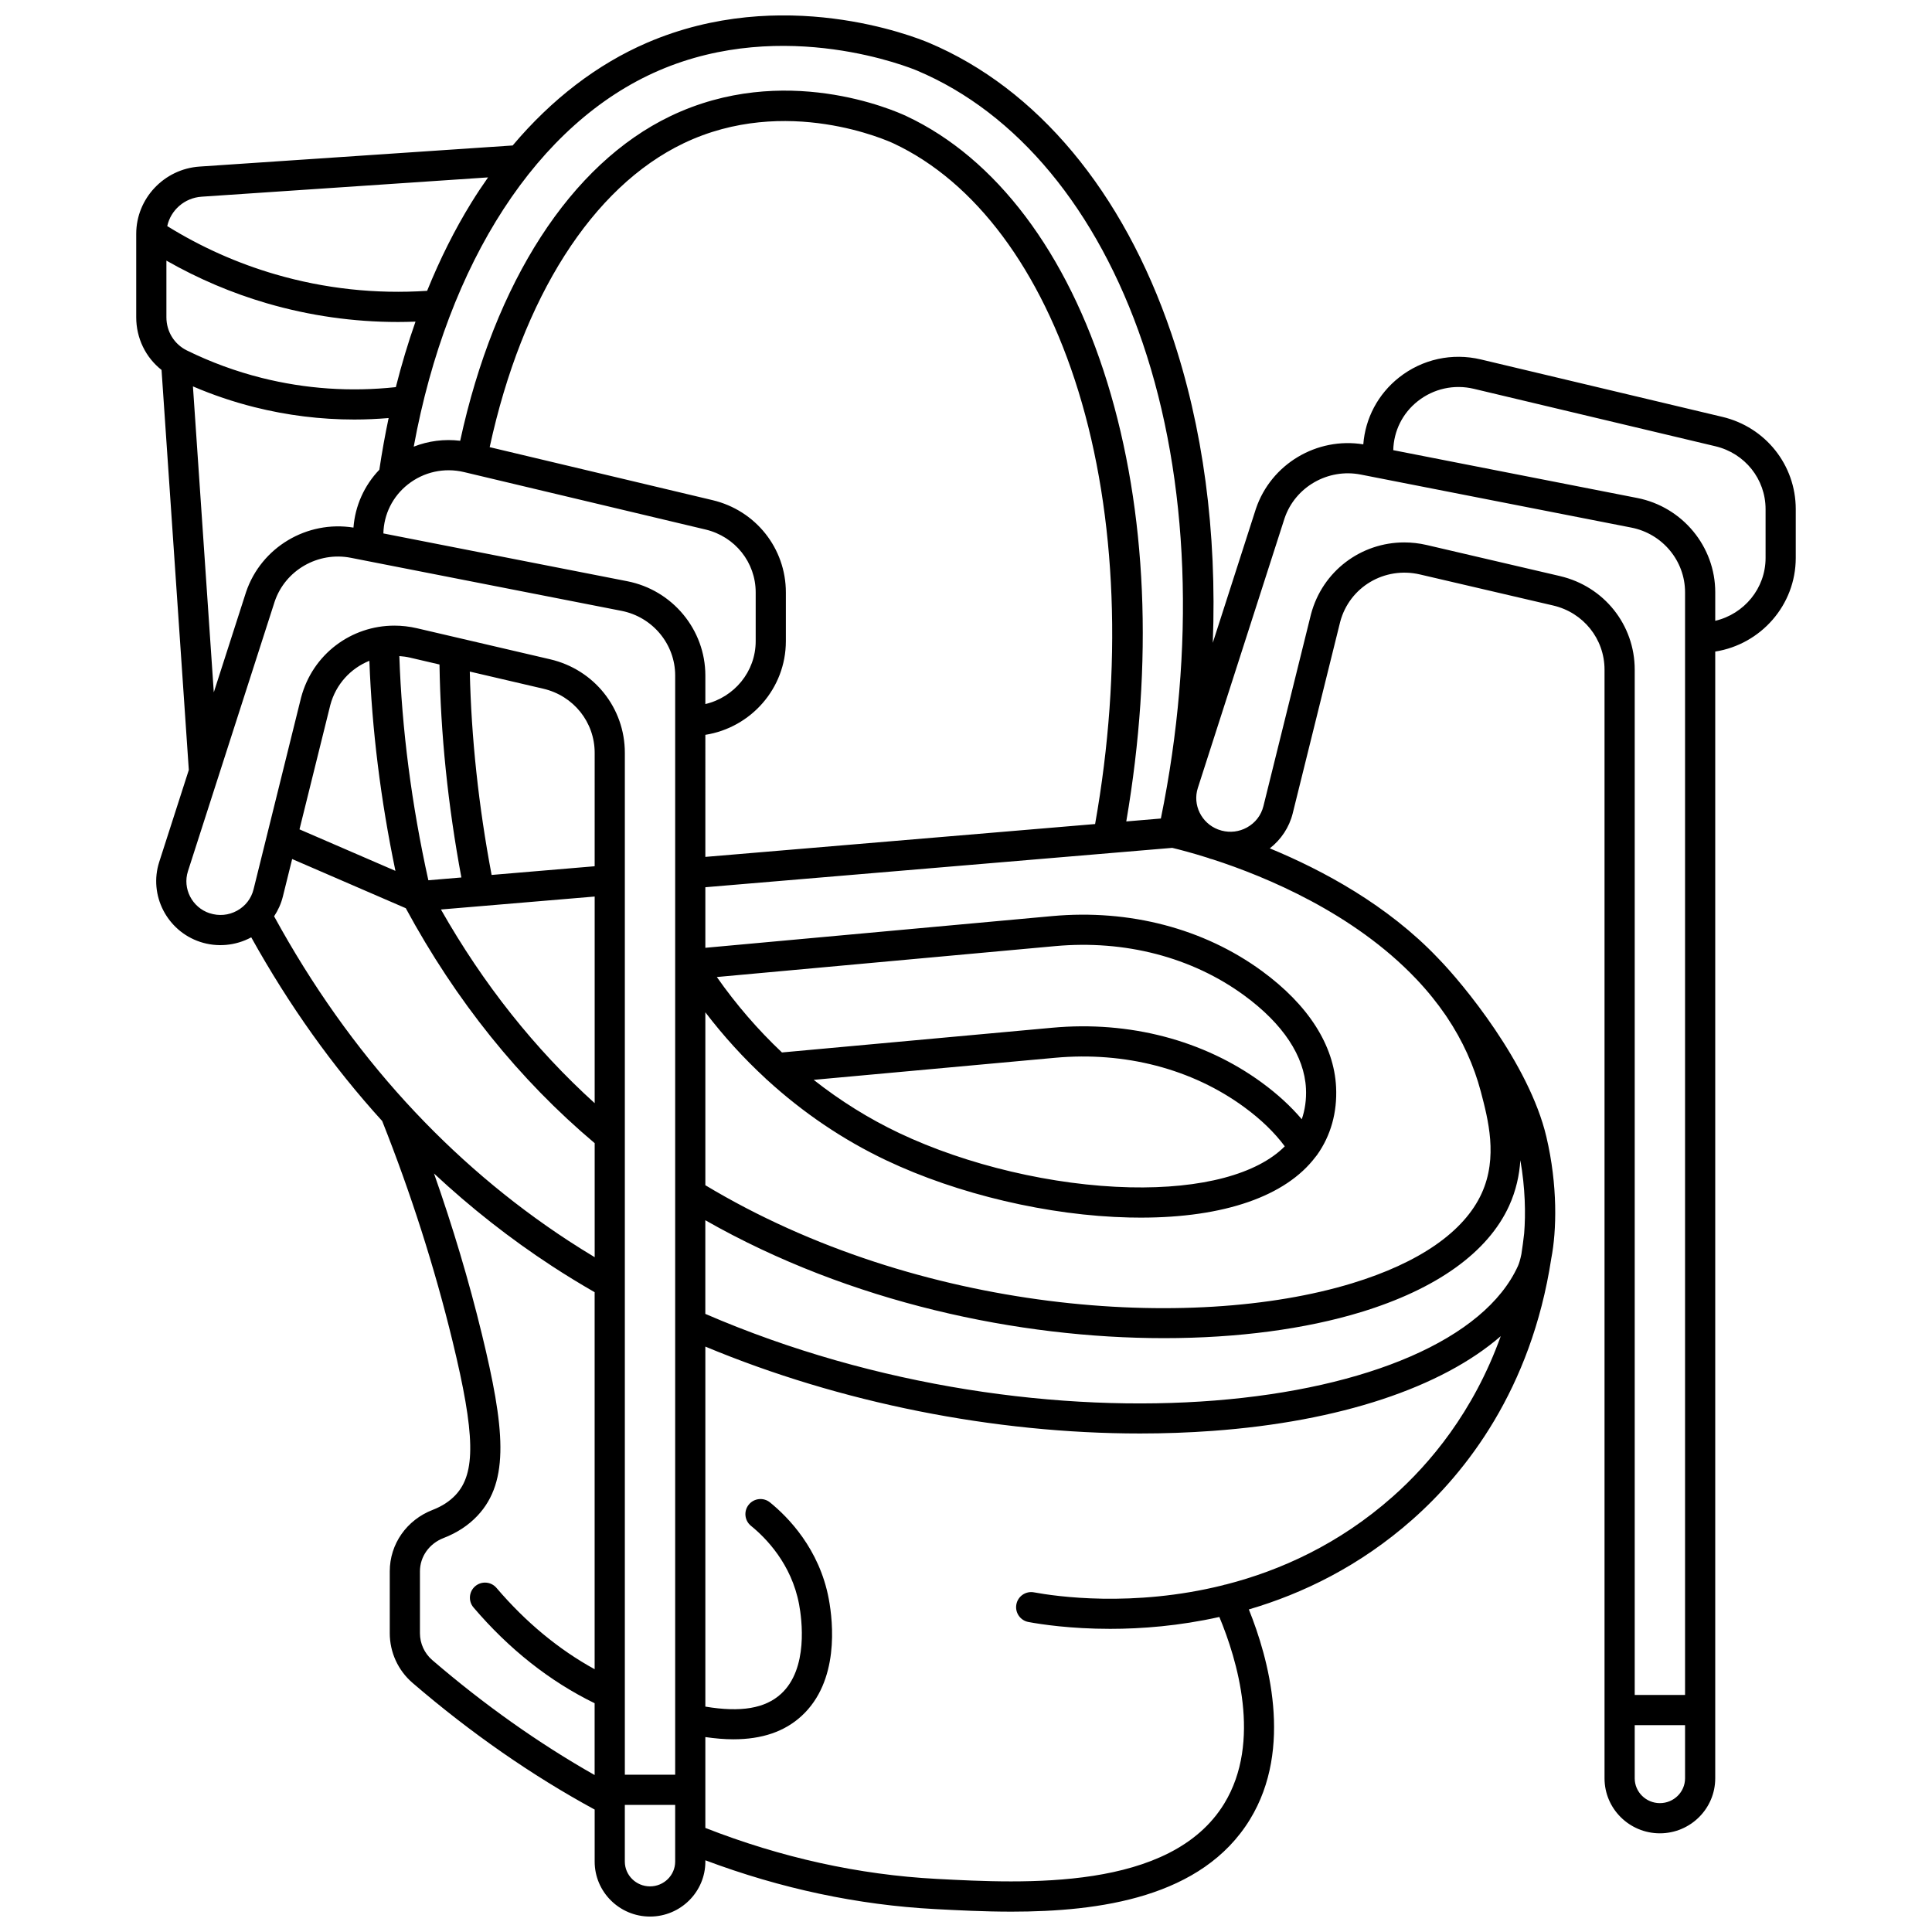<?xml version="1.0" encoding="UTF-8"?>
<!-- Uploaded to: ICON Repo, www.svgrepo.com, Generator: ICON Repo Mixer Tools -->
<svg width="800px" height="800px" version="1.1" viewBox="144 144 512 512" xmlns="http://www.w3.org/2000/svg">
 <defs>
  <clipPath id="a">
   <path d="m180 148.09h440v503.81h-440z"/>
  </clipPath>
 </defs>
 <g clip-path="url(#a)">
  <path d="m600.46 254.48-64.012-15.223c-7.641-1.816-15.543-0.07-21.691 4.781-5.555 4.391-8.934 10.77-9.469 17.719-12.312-1.988-24.434 5.199-28.457 17.062l-11.43 35.535c1.129-29.355-2.547-57.133-11.004-82.031-12.762-37.566-35.586-64.91-64.266-77-3.863-1.625-38.793-15.457-74.684 0.016-13.176 5.68-25.254 14.961-35.582 27.211l-82.988 5.594c-9.406 0.645-16.777 8.473-16.777 17.832v22.105c0 5.559 2.5 10.641 6.711 13.961l7.227 106-7.844 24.383c-2.824 8.773 2.043 18.277 10.848 21.188 4.477 1.48 9.402 1.031 13.539-1.211 10.012 18.008 21.602 34.273 34.703 48.68 7.621 19.191 13.895 38.82 18.648 58.363 6.008 24.707 6.207 34.992 0.789 40.754-1.562 1.664-3.598 2.984-6.039 3.93-6.918 2.668-11.391 9.066-11.391 16.293v16.387c0 5.074 2.203 9.879 6.047 13.184 15.418 13.258 31.641 24.535 48.254 33.562v13.789c0 8.031 6.578 14.566 14.668 14.566 8.086 0 14.668-6.535 14.668-14.566v-0.344c19.98 7.496 40.438 11.852 60.898 12.93 5.973 0.312 12.906 0.68 20.234 0.68 23.285 0 50.5-3.691 63.195-24.445 11.582-18.938 4.859-42.859-0.301-55.648 14.277-4.188 29.414-11.488 43.395-23.859 14.043-12.426 31.426-34.336 36.754-69.145 1.434-7.359 1.742-19.348-1.301-32.254-4.582-19.441-22.223-40.703-28.633-47.25-0.004-0.004-0.008-0.008-0.012-0.012-0.035-0.035-0.066-0.074-0.102-0.109-13.324-14.012-30.492-23.262-44.547-29.062 2.984-2.32 5.156-5.574 6.07-9.266l12.582-50.762c2.453-9.234 11.738-14.746 21.137-12.562l35.309 8.23c8.012 1.867 13.609 8.855 13.609 16.996v293.82c0 8.031 6.578 14.566 14.668 14.566 8.086 0 14.668-6.535 14.668-14.566v-298.61c12.078-1.906 21.34-12.309 21.34-24.82v-12.93c0-11.672-7.992-21.723-19.434-24.445zm-281.85-91.789c33.41-14.402 67-0.582 68.414 0.016 26.547 11.188 47.785 36.828 59.801 72.199 12.332 36.305 14.02 80.945 4.816 126.01l-9.168 0.773c7.211-42.09 5.488-82.227-5.047-116.38-10.602-34.359-29.5-59.41-53.223-70.539-3.234-1.52-32.48-14.418-62.551 0.016-26.371 12.656-46.543 43.891-55.699 86.023-4.211-0.512-8.426 0.035-12.309 1.559 8.98-48.918 32.902-85.852 64.965-99.676zm-125.08 74.184c-3.348-1.648-5.43-5.016-5.43-8.793v-15.016c8.422 4.801 17.355 8.609 26.664 11.32 11.301 3.289 22.926 4.945 34.688 4.945 1.551 0 3.106-0.035 4.66-0.094-1.961 5.582-3.699 11.375-5.211 17.355-11.98 1.293-23.926 0.477-35.539-2.441-6.828-1.715-13.5-4.164-19.832-7.277zm58.555 35.508c4.215-3.328 9.641-4.523 14.883-3.277l64.012 15.223c7.82 1.859 13.285 8.711 13.285 16.664v12.93c0 8.09-5.707 14.871-13.34 16.66v-7.574c0-12.121-8.699-22.625-20.688-24.977l-64.641-12.668c0.121-5.086 2.461-9.797 6.488-12.98zm78.84 66.355c12.078-1.906 21.336-12.309 21.336-24.82v-12.93c0-11.672-7.988-21.727-19.43-24.445l-59.062-14.043c8.621-39.695 27.215-68.926 51.344-80.504 27.211-13.055 54.547-0.523 55.695 0.016 21.656 10.156 39.051 33.477 48.977 65.656 10.184 33.016 11.723 73.645 4.43 114.71l-103.29 8.707zm-133.51-142.61 75.926-5.117c-1.531 2.172-3.016 4.41-4.449 6.731-4.394 7.121-8.305 14.945-11.703 23.332-13.637 0.891-27.145-0.57-40.188-4.367-10.094-2.938-19.73-7.238-28.68-12.789 0.914-4.219 4.582-7.484 9.094-7.789zm-2.285 50.27c5.277 2.262 10.734 4.106 16.285 5.5 8.699 2.188 17.562 3.281 26.492 3.281 3.023 0 6.051-0.141 9.082-0.391-0.949 4.481-1.766 9.051-2.461 13.695-4 4.176-6.414 9.555-6.859 15.336-12.309-1.977-24.434 5.199-28.457 17.066l-8.555 26.59zm4.422 139.62c-4.648-1.535-7.227-6.535-5.742-11.145l8.051-25.031c0-0.004 0-0.004 0.004-0.008l14.934-46.434c2.816-8.305 11.496-13.285 20.184-11.578l3.781 0.742c0.004 0 0.012 0.004 0.016 0.004l67.922 13.312c8.242 1.613 14.227 8.82 14.227 17.129v171.73 0.008 104.8 0.012 14.75h-13.34v-270.81c0-11.875-8.141-22.066-19.789-24.781l-35.309-8.23c-2.008-0.469-4.012-0.691-5.984-0.691-11.406 0-21.656 7.539-24.715 19.055l-12.598 50.828c-0.602 2.43-2.152 4.438-4.363 5.66-2.25 1.234-4.832 1.473-7.277 0.668zm52.062 50.121c-0.023-0.023-0.043-0.051-0.066-0.07-13.238-14.492-24.902-30.941-34.91-49.238 1.051-1.59 1.852-3.344 2.316-5.219l2.469-9.957 30.113 13.031c13.27 24.535 30.102 45.465 50.059 62.266v30.219c-2.356-1.422-4.68-2.871-6.938-4.344-15.785-10.316-30.148-22.586-43.043-36.688zm49.98-54.547v54.758c-15.855-14.352-29.523-31.559-40.742-51.324zm0-8.027-27.312 2.305c-3.453-18.273-5.394-36.359-5.781-53.895l19.484 4.543c8.012 1.867 13.609 8.855 13.609 16.996l-0.004 30.051zm-41.125-53.465c0.281 18.355 2.231 37.301 5.801 56.441l-8.754 0.738c-4.449-20.113-7.031-40.062-7.688-59.41 0.945 0.066 1.895 0.191 2.848 0.414zm-18.582-0.984c0.676 18.176 2.981 36.844 6.906 55.672l-25.426-11 8.164-32.938c1.477-5.547 5.418-9.734 10.355-11.734zm13.402 257.69v-16.387c0-3.894 2.461-7.363 6.273-8.832 3.57-1.379 6.594-3.367 8.984-5.914 8.633-9.184 7.16-23.41 1.152-48.121-3.457-14.211-7.715-28.465-12.684-42.566 9.73 9.074 20.152 17.277 31.262 24.535 3.644 2.383 7.441 4.703 11.309 6.926v99.914c-9.523-5.231-18.254-12.453-26.012-21.551-1.434-1.68-3.957-1.879-5.637-0.449-1.68 1.434-1.883 3.957-0.449 5.637 9.418 11.047 20.207 19.574 32.094 25.375v19.031c-14.785-8.383-29.234-18.609-43.039-30.477-2.062-1.785-3.254-4.383-3.254-7.121zm60.969 67.102c-3.68 0-6.672-2.949-6.672-6.57v-15.027h13.34v15.027c0.004 3.621-2.988 6.57-6.668 6.57zm196.79-103.25c-14.219 12.582-29.75 19.543-44.117 23.234-0.293 0.039-0.586 0.113-0.871 0.219-23.867 5.938-44.367 2.93-50.055 1.875-2.176-0.402-4.258 1.031-4.66 3.199-0.402 2.172 1.031 4.258 3.199 4.66 3.269 0.609 11.121 1.816 21.652 1.816 8.293 0 18.254-0.758 28.945-3.148 4.656 11.168 11.34 33.027 1.289 49.461-14.203 23.219-53.004 21.172-76.191 19.953-20.598-1.086-41.211-5.633-61.316-13.508v-24.078c2.625 0.379 5.109 0.59 7.426 0.59 7.613 0 13.578-2.051 18.066-6.172 10.02-9.203 8.387-24.762 7.219-31.023-2.477-13.289-10.824-21.73-15.578-25.582-1.719-1.395-4.234-1.125-5.625 0.59s-1.125 4.234 0.59 5.621c3.898 3.156 10.742 10.062 12.75 20.836 0.719 3.863 2.504 16.988-4.766 23.668-4.227 3.883-10.664 4.977-20.082 3.398v-95.406c35.762 14.918 76.555 23.027 115.2 23.027 6.469 0 12.883-0.227 19.195-0.688 33.793-2.461 60.746-11.512 76.395-25.105-7.242 20.145-18.836 33.863-28.664 42.562zm34.879-69.832c0 0.012-0.004 0.02-0.008 0.031-0.207 1.875-0.457 3.703-0.734 5.5-0.281 1.383-0.602 2.457-0.918 3.156-17.762 39-124.83 51.824-215.35 12.68v-24.82c38.426 21.895 83.172 31.25 121.56 31.25 19.59 0 37.527-2.434 52.117-6.875 20.125-6.129 33.727-15.879 39.34-28.199 1.855-4.078 2.715-8.148 2.977-12.066 1.305 7.387 1.422 14.191 1.012 19.344zm-28.664-67.441c1.527 1.605 2.984 3.266 4.328 4.934 1.219 1.512 2.383 3.074 3.461 4.644 0.141 0.203 0.281 0.41 0.426 0.629 4.121 6.16 7.137 12.793 8.961 19.719 1.93 7.332 4.574 17.371 0.227 26.918-4.633 10.176-16.527 18.426-34.391 23.867-42.508 12.941-114.67 8.059-171.35-26v-45.828c4.844 6.336 10.164 12.176 15.898 17.469 0.16 0.176 0.332 0.34 0.52 0.484 9.477 8.656 20.062 15.836 31.496 21.262 18.973 9.008 43.055 14.676 64.422 15.164 1.031 0.023 2.047 0.035 3.051 0.035 22.109 0 38.434-5.668 46.293-16.07 0.078-0.098 0.16-0.188 0.23-0.289 0.055-0.078 0.121-0.148 0.18-0.227 3.641-5.078 5.391-11.301 5.062-17.996-0.543-11.113-7.336-21.75-19.641-30.762-15.383-11.266-35.113-16.434-55.559-14.57l-91.953 8.406v-16.051l123.73-10.434c1.902 0.453 5.238 1.32 9.504 2.664 0.176 0.062 0.34 0.141 0.516 0.199 0.246 0.082 0.5 0.137 0.746 0.203 14.125 4.586 37.262 14.195 53.844 31.629zm-30.281 37.223c-2.887-3.406-6.406-6.644-10.547-9.68-15.383-11.262-35.113-16.441-55.559-14.57l-71.648 6.551c-6.328-5.973-12.121-12.656-17.258-19.988l89.637-8.191c18.508-1.695 36.297 2.945 50.109 13.059 10.293 7.535 15.957 16.078 16.379 24.703 0.137 2.875-0.25 5.613-1.113 8.117zm-4.504 7.18c-7.312 7.359-21.965 11.293-41.035 10.863-20.301-0.465-43.168-5.844-61.176-14.391-8.02-3.809-15.598-8.543-22.637-14.09l63.969-5.848c18.504-1.695 36.301 2.945 50.109 13.059 4.469 3.266 8.07 6.762 10.77 10.406zm72.945-151.12-35.309-8.23c-2.008-0.469-4.012-0.691-5.981-0.691-11.406 0-21.66 7.539-24.715 19.055l-12.598 50.828c-0.602 2.43-2.152 4.438-4.363 5.66-2.074 1.145-4.438 1.426-6.707 0.832-0.332-0.109-0.656-0.215-0.98-0.316-4.387-1.688-6.773-6.516-5.332-10.988l22.988-71.477c2.816-8.305 11.496-13.281 20.184-11.578l71.719 14.055c8.246 1.617 14.227 8.82 14.227 17.129v292.23h-13.34v-271.72c0-11.875-8.141-22.066-19.793-24.785zm26.465 325.18c-3.68 0-6.672-2.949-6.672-6.57v-14.102h13.34v14.102c0 3.625-2.992 6.57-6.668 6.57zm28.008-329.99c0 8.09-5.707 14.871-13.34 16.66v-7.574c0-12.121-8.699-22.625-20.688-24.977l-64.641-12.668c0.121-5.082 2.457-9.797 6.488-12.98 4.215-3.328 9.641-4.527 14.883-3.277l64.012 15.223c7.824 1.859 13.285 8.711 13.285 16.664z"/>
 </g>
</svg>